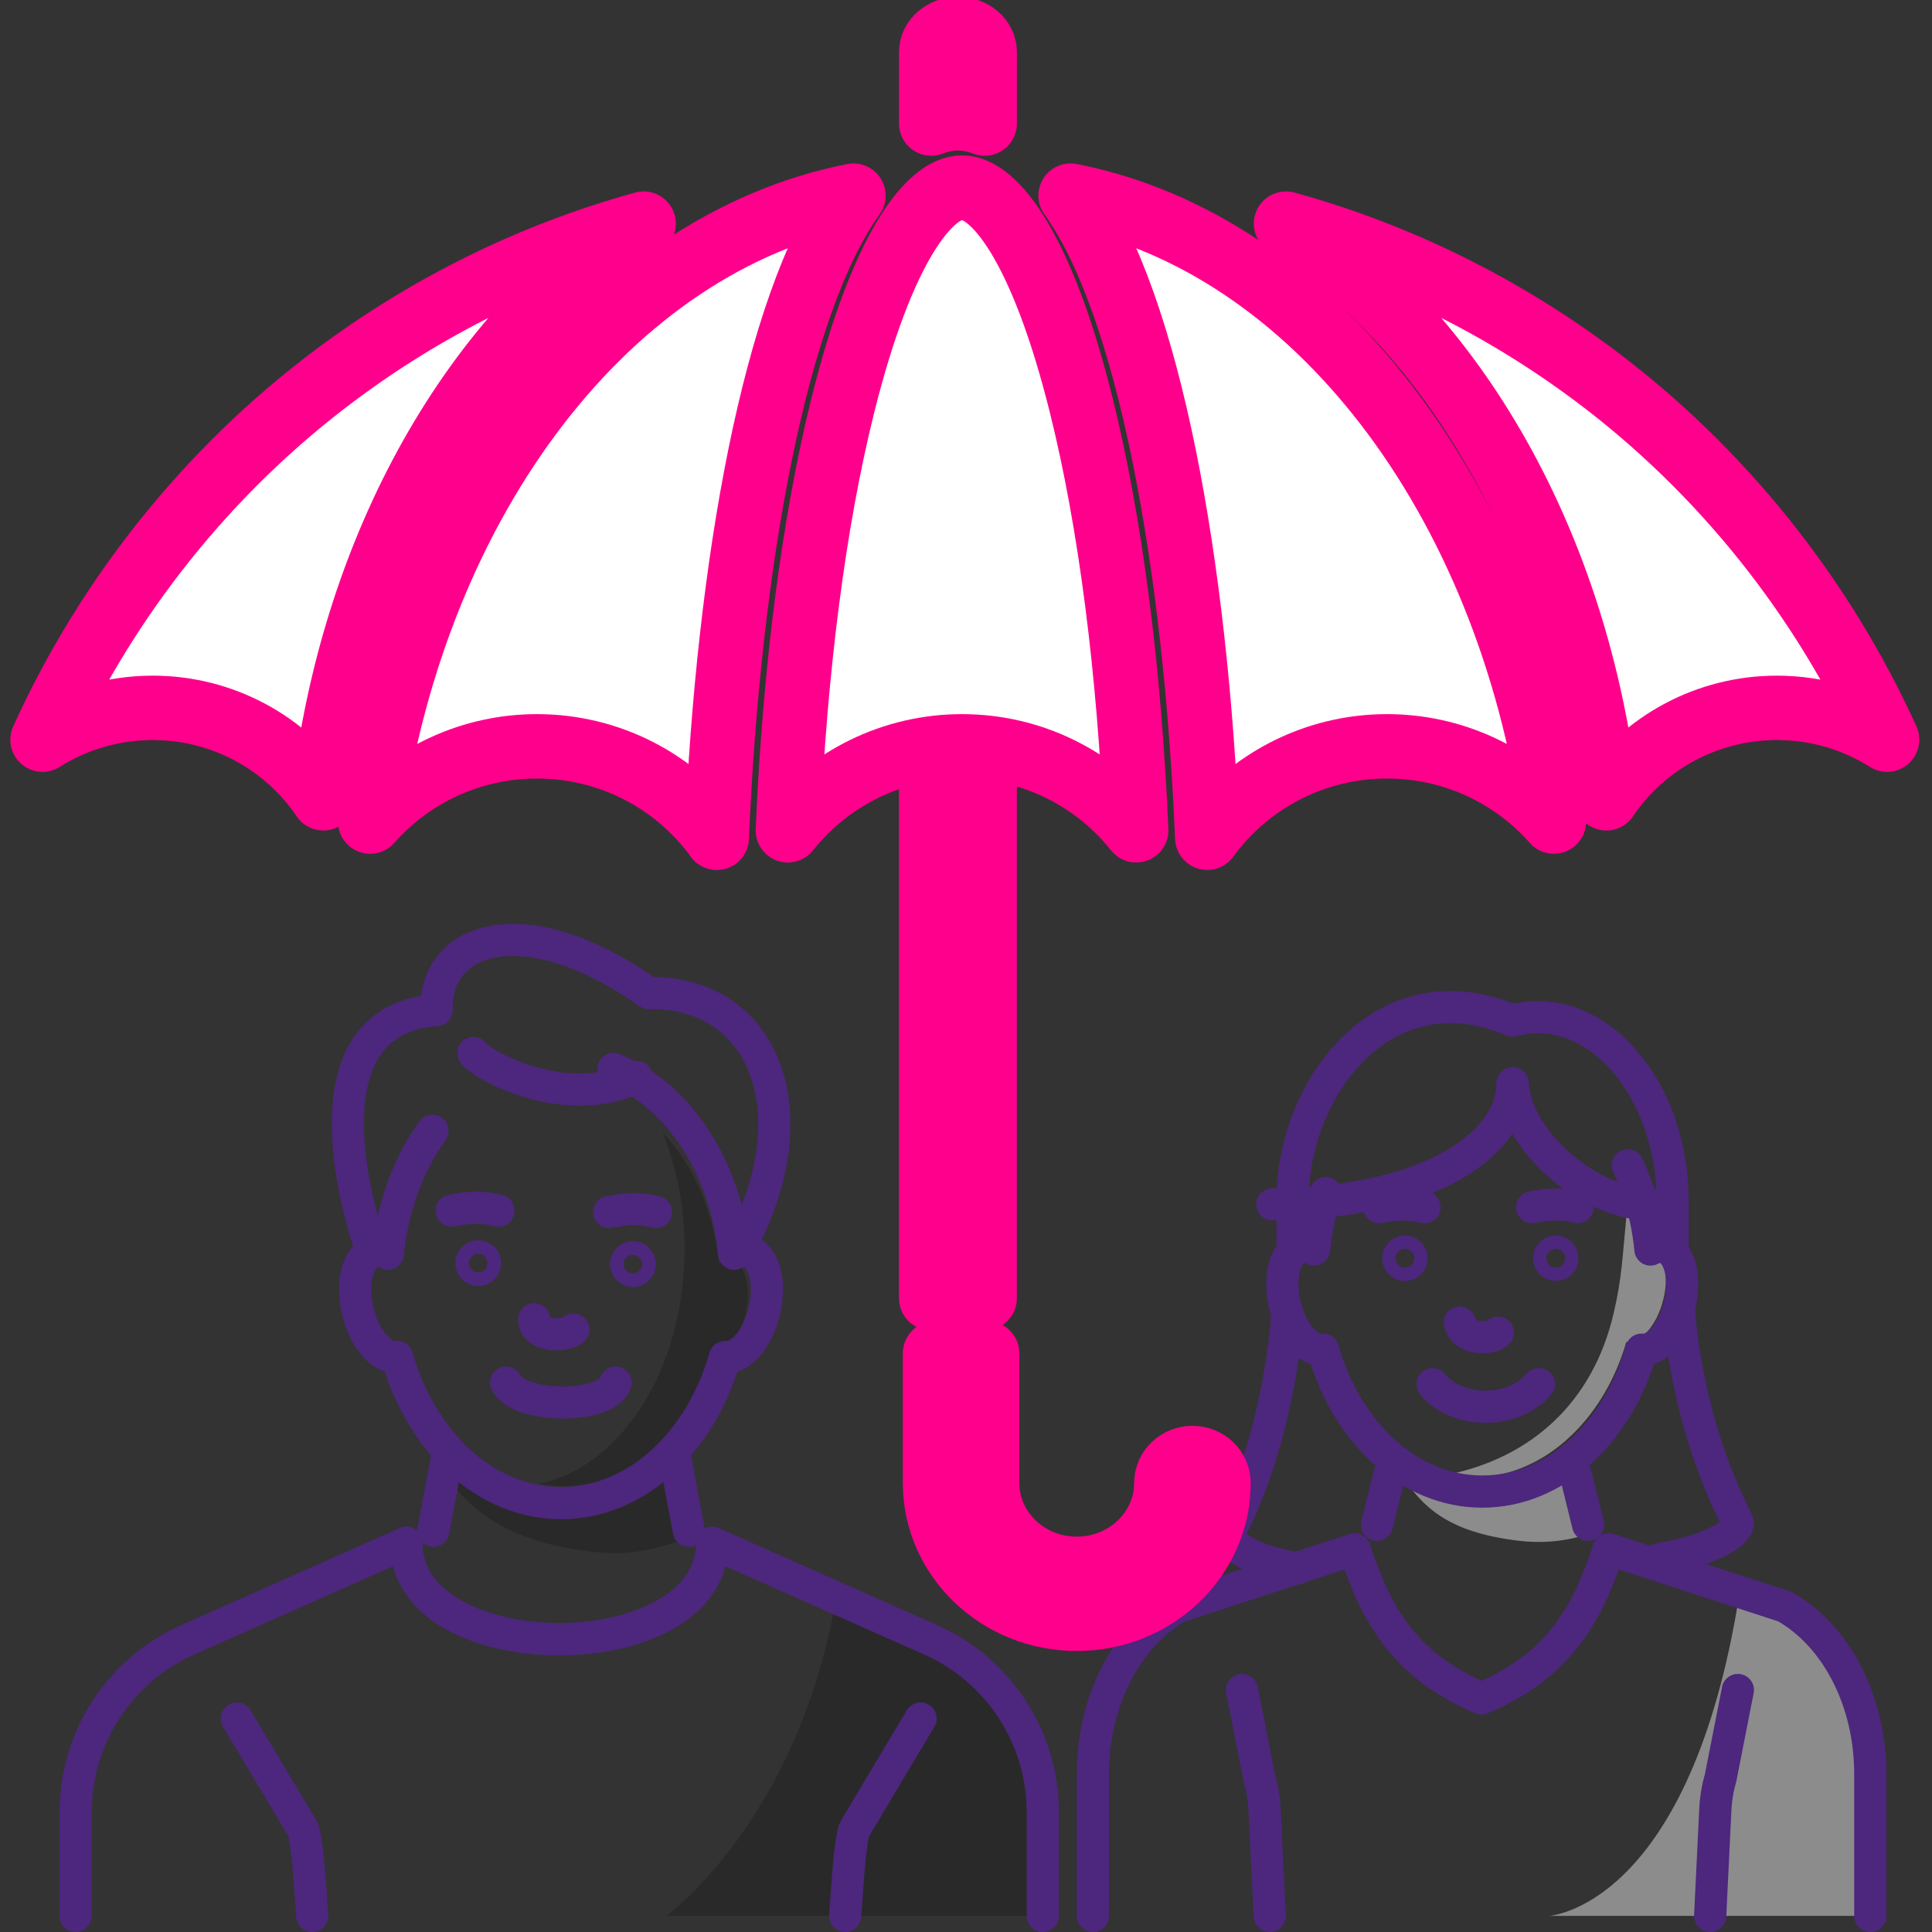 <svg width="60" height="60" viewBox="0 0 60 60" fill="none" xmlns="http://www.w3.org/2000/svg">
<rect x="0" y="0" width="60" height="60" fill="#333333" stroke="none"/>
<g clip-path="url(#clip0_2197_2774)">
<path opacity="0.19" d="M26.133 49.944L25.93 49.842C24.681 56.631 20.691 59.498 20.691 59.498H32.386V54.694C32.386 52.353 28.034 50.894 26.134 49.943L26.133 49.944Z" fill="black"/>
<path opacity="0.19" d="M22.704 39.139C22.578 39.109 22.448 39.136 22.319 39.205C22.164 37.584 21.517 36.157 20.576 35.17C21.011 36.24 21.259 37.474 21.259 38.79C21.259 42.501 19.288 45.568 16.724 46.081C16.973 46.131 17.229 46.158 17.488 46.158C19.59 46.158 21.381 44.46 22.062 42.084C22.492 42.132 22.974 41.577 23.159 40.798C23.351 39.988 23.146 39.246 22.703 39.141L22.704 39.139Z" fill="black"/>
<path opacity="0.19" d="M20.661 45.804C19.777 46.554 18.69 46.998 17.511 46.998C15.918 46.998 14.489 46.188 13.511 44.904C13.491 45.011 13.424 45.132 13.479 45.23C14.373 46.791 15.606 47.93 18.645 48.218C19.629 48.311 20.559 48.057 21.343 47.777L21.288 47.769L20.66 45.803L20.661 45.804Z" fill="black"/>
<path d="M15.72 42.938C16.099 43.74 18.834 43.785 19.119 42.938" stroke="#4D267D" stroke-linecap="round" stroke-linejoin="round"/>
<path d="M16.591 40.972C16.591 41.557 17.611 41.496 17.809 41.292" stroke="#4D267D" stroke-linecap="round" stroke-linejoin="round"/>
<path d="M19.657 39.471C19.775 39.471 19.87 39.376 19.87 39.258C19.87 39.14 19.775 39.045 19.657 39.045C19.54 39.045 19.445 39.14 19.445 39.258C19.445 39.376 19.54 39.471 19.657 39.471Z" stroke="#4D267D" stroke-linecap="round" stroke-linejoin="round"/>
<path d="M14.027 37.596C14.639 37.479 14.982 37.477 15.48 37.596" stroke="#4D267D" stroke-linecap="round" stroke-linejoin="round"/>
<path d="M14.851 39.441C14.969 39.441 15.065 39.346 15.065 39.228C15.065 39.11 14.969 39.015 14.851 39.015C14.734 39.015 14.639 39.11 14.639 39.228C14.639 39.346 14.734 39.441 14.851 39.441Z" stroke="#4D267D" stroke-linecap="round" stroke-linejoin="round"/>
<path d="M18.919 37.64C19.532 37.523 19.875 37.521 20.373 37.64" stroke="#4D267D" stroke-linecap="round" stroke-linejoin="round"/>
<path opacity="0.65" d="M54.974 50.178L53.955 49.895C52.355 59.262 48.108 59.499 48.108 59.499H57.883V55.231C57.883 53.046 56.743 51.065 54.974 50.176V50.178Z" fill="#BCBBBB"/>
<path opacity="0.65" d="M51.181 38.631C51.05 38.601 50.911 38.628 50.776 38.699C50.7 38.096 50.699 38.006 50.536 37.508C50.38 39.051 50.382 39.647 50.106 40.815C49.468 43.514 47.592 45.281 44.895 45.81C45.157 45.863 45.426 45.89 45.699 45.89C47.908 45.89 49.792 44.135 50.507 41.676C50.959 41.727 51.465 41.151 51.658 40.347C51.861 39.509 51.647 38.741 51.18 38.633L51.181 38.631Z" fill="#BCBBBB"/>
<path opacity="0.65" d="M48.951 45.472C48.169 46.261 47.206 46.728 46.164 46.728C44.754 46.728 43.425 45.657 43.486 45.751C44.185 46.831 44.989 47.587 47.154 47.848C48.024 47.953 48.861 47.839 49.556 47.547L49.506 47.539L48.95 45.472H48.951Z" fill="#BCBBBB"/>
<path d="M44.49 42.986C45.215 43.895 46.975 43.946 47.791 42.986" stroke="#4D267D" stroke-linecap="round" stroke-linejoin="round"/>
<path d="M45.336 41.076C45.471 41.649 46.328 41.584 46.52 41.386" stroke="#4D267D" stroke-linecap="round" stroke-linejoin="round"/>
<path d="M42.83 37.491C43.423 37.377 43.758 37.376 44.242 37.491" stroke="#4D267D" stroke-linecap="round" stroke-linejoin="round"/>
<path d="M43.63 39.283C43.745 39.283 43.837 39.191 43.837 39.076C43.837 38.962 43.745 38.869 43.63 38.869C43.516 38.869 43.423 38.962 43.423 39.076C43.423 39.191 43.516 39.283 43.63 39.283Z" stroke="#4D267D" stroke-linecap="round" stroke-linejoin="round"/>
<path d="M48.315 39.283C48.429 39.283 48.522 39.191 48.522 39.076C48.522 38.962 48.429 38.869 48.315 38.869C48.201 38.869 48.108 38.962 48.108 39.076C48.108 39.191 48.201 39.283 48.315 39.283Z" stroke="#4D267D" stroke-linecap="round" stroke-linejoin="round"/>
<path d="M47.581 37.491C48.175 37.377 48.51 37.376 48.995 37.491" stroke="#4D267D" stroke-linecap="round" stroke-linejoin="round"/>
<path d="M29.75 0.902C29.291 0.902 28.92 1.223 28.92 1.619V3.837C29.195 3.731 29.471 3.675 29.751 3.675C30.03 3.675 30.308 3.731 30.581 3.837V1.619C30.581 1.223 30.209 0.902 29.75 0.902ZM28.919 22.869V40.319H30.579V22.869C30.306 22.842 30.029 22.829 29.75 22.829C29.471 22.829 29.193 22.842 28.919 22.869Z" fill="white" stroke="#FF008C" stroke-width="2" stroke-linecap="round" stroke-linejoin="round"/>
<path d="M10.041 24.792C8.868 23.055 6.897 21.983 4.743 21.983C3.502 21.983 2.324 22.338 1.321 22.971C3.329 18.542 6.462 14.612 10.373 11.679C13.296 9.488 16.544 7.895 19.989 6.945C14.764 10.29 10.943 16.911 10.041 24.791V24.792Z" fill="white" stroke="#FF008C" stroke-width="2" stroke-linecap="round" stroke-linejoin="round"/>
<path d="M49.886 24.792C51.059 23.055 53.029 21.983 55.184 21.983C56.424 21.983 57.603 22.338 58.605 22.971C56.598 18.542 53.465 14.612 49.554 11.679C46.63 9.488 43.383 7.895 39.938 6.945C45.162 10.29 48.984 16.911 49.886 24.791V24.792Z" fill="white" stroke="#FF008C" stroke-width="2" stroke-linecap="round" stroke-linejoin="round"/>
<path d="M22.262 26.017C20.98 24.255 18.921 23.178 16.678 23.178C14.658 23.178 12.784 24.052 11.496 25.515C12.918 15.438 18.957 7.555 26.505 6.076C24.066 9.46 22.614 17.569 22.26 26.019L22.262 26.017Z" fill="white" stroke="#FF008C" stroke-width="2" stroke-linecap="round" stroke-linejoin="round"/>
<path d="M37.492 26.017C37.139 17.568 35.687 9.46 33.248 6.075C40.795 7.554 46.836 15.438 48.258 25.515C46.971 24.052 45.097 23.178 43.075 23.178C40.834 23.178 38.773 24.256 37.492 26.017Z" fill="white" stroke="#FF008C" stroke-width="2" stroke-linecap="round" stroke-linejoin="round"/>
<path d="M24.468 25.786C24.683 20.808 25.269 16.231 26.172 12.598C27.413 7.605 28.899 5.826 29.877 5.826C30.855 5.826 32.342 7.605 33.582 12.598C34.485 16.231 35.072 20.809 35.286 25.786C33.998 24.162 32.022 23.178 29.877 23.178C27.733 23.178 25.756 24.162 24.468 25.786Z" fill="white" stroke="#FF008C" stroke-width="2" stroke-linecap="round" stroke-linejoin="round"/>
<path d="M28.59 53.37L26.553 56.783C26.384 57.066 26.28 59.171 26.248 59.499" stroke="#4D267D" stroke-linecap="round" stroke-linejoin="round"/>
<path d="M7.354 53.37L9.392 56.783C9.561 57.066 9.665 59.171 9.696 59.499" stroke="#4D267D" stroke-linecap="round" stroke-linejoin="round"/>
<path d="M22.123 47.912C22.123 51.936 12.617 51.873 12.617 47.912L5.827 50.928C3.712 51.869 2.349 53.967 2.349 56.282V59.498" stroke="#4D267D" stroke-linecap="round" stroke-linejoin="round"/>
<path d="M12.611 47.912C12.611 51.936 22.117 51.873 22.117 47.912L28.907 50.928C31.021 51.869 32.385 53.967 32.385 56.282V59.498" stroke="#4D267D" stroke-linecap="round" stroke-linejoin="round"/>
<path d="M11.529 38.806C11.529 38.806 8.931 31.698 13.557 31.369C13.494 29.062 16.346 28.145 20.148 30.843C23.707 30.777 25.282 34.529 22.936 38.808" stroke="#4D267D" stroke-linecap="round" stroke-linejoin="round"/>
<path d="M13.432 35.115C12.687 36.148 12.188 37.473 12.046 38.938C11.904 38.862 11.757 38.832 11.617 38.867C11.124 38.983 10.896 39.81 11.111 40.713C11.316 41.578 11.851 42.198 12.332 42.144C13.089 44.791 15.084 46.681 17.424 46.681C19.764 46.681 21.759 44.791 22.517 42.144C22.997 42.198 23.532 41.578 23.738 40.713C23.952 39.81 23.724 38.983 23.23 38.867C23.091 38.834 22.944 38.862 22.802 38.938C22.542 36.224 21.047 33.995 19.052 33.197" stroke="#4D267D" stroke-linecap="round" stroke-linejoin="round"/>
<path d="M20.98 45.336L21.392 47.539" stroke="#4D267D" stroke-linecap="round" stroke-linejoin="round"/>
<path d="M13.869 45.336L13.458 47.539" stroke="#4D267D" stroke-linecap="round" stroke-linejoin="round"/>
<path d="M14.701 32.701C14.958 33.084 17.596 34.522 19.771 33.448" stroke="#4D267D" stroke-linecap="round" stroke-linejoin="round"/>
<path d="M41.172 37.053C40.992 37.604 40.869 38.192 40.81 38.805C40.672 38.73 40.53 38.703 40.395 38.735C39.915 38.849 39.694 39.651 39.903 40.527C40.102 41.369 40.623 41.97 41.088 41.916C41.825 44.487 43.76 46.322 46.033 46.322C48.307 46.322 50.242 44.486 50.979 41.916C51.444 41.969 51.965 41.367 52.164 40.527C52.371 39.651 52.151 38.849 51.672 38.735C51.535 38.703 51.395 38.73 51.257 38.805C51.189 38.096 51.035 37.421 50.806 36.798C50.73 36.591 50.646 36.389 50.554 36.194" stroke="#4D267D" stroke-linecap="round" stroke-linejoin="round"/>
<path d="M48.934 45.788L49.32 47.354" stroke="#4D267D" stroke-linecap="round" stroke-linejoin="round"/>
<path d="M43.149 45.788L42.764 47.354" stroke="#4D267D" stroke-linecap="round" stroke-linejoin="round"/>
<path d="M53.971 52.485L53.433 55.221C53.343 55.526 53.286 55.866 53.27 56.219L53.111 59.499" stroke="#4D267D" stroke-linecap="round" stroke-linejoin="round"/>
<path d="M38.571 52.485L39.109 55.221C39.2 55.526 39.257 55.866 39.273 56.219L39.432 59.499" stroke="#4D267D" stroke-linecap="round" stroke-linejoin="round"/>
<path d="M46.975 33.642C46.975 35.477 44.477 37.358 39.513 37.403" stroke="#4D267D" stroke-linecap="round" stroke-linejoin="round"/>
<path d="M46.975 33.642C47.082 35.475 49.408 37.403 51.251 37.403" stroke="#4D267D" stroke-linecap="round" stroke-linejoin="round"/>
<path d="M40.143 38.691V37.269C40.143 33.798 42.965 29.995 46.975 31.695C49.55 31.005 51.942 33.797 51.942 37.269V38.691" stroke="#4D267D" stroke-linecap="round" stroke-linejoin="round"/>
<path d="M39.974 40.778C39.974 40.778 39.824 44.367 38.197 47.559C38.01 47.927 38.844 48.479 40.319 48.705" stroke="#4D267D" stroke-linecap="round" stroke-linejoin="round"/>
<path d="M46.01 52.743C43.524 51.703 42.681 49.992 42.071 48.114L36.599 49.895C34.983 50.808 33.941 52.845 33.941 55.093V59.501" stroke="#4D267D" stroke-linecap="round" stroke-linejoin="round"/>
<path d="M52.152 40.778C52.152 40.778 52.316 44.025 53.943 47.219C54.13 47.586 53.028 48.185 51.553 48.411" stroke="#4D267D" stroke-linecap="round" stroke-linejoin="round"/>
<path d="M58.084 59.499V55.092C58.084 52.843 57.044 50.806 55.426 49.893L49.955 48.112C49.344 49.99 48.502 51.702 46.016 52.742" stroke="#4D267D" stroke-linecap="round" stroke-linejoin="round"/>
<path d="M33.441 50.273C35.868 50.273 37.842 48.381 37.842 46.056C37.842 45.629 37.479 45.281 37.032 45.281C36.585 45.281 36.222 45.629 36.222 46.056C36.222 47.526 34.974 48.722 33.44 48.722C31.905 48.722 30.657 47.526 30.657 46.056V42.029H29.038V46.056C29.038 48.381 31.012 50.273 33.44 50.273H33.441Z" fill="white" stroke="#FF008C" stroke-width="2" stroke-linecap="round" stroke-linejoin="round"/>
</g>
<defs>
<clipPath id="clip0_2197_2774">
<rect width="60" height="60" fill="white"/>
</clipPath>
</defs>
</svg>
